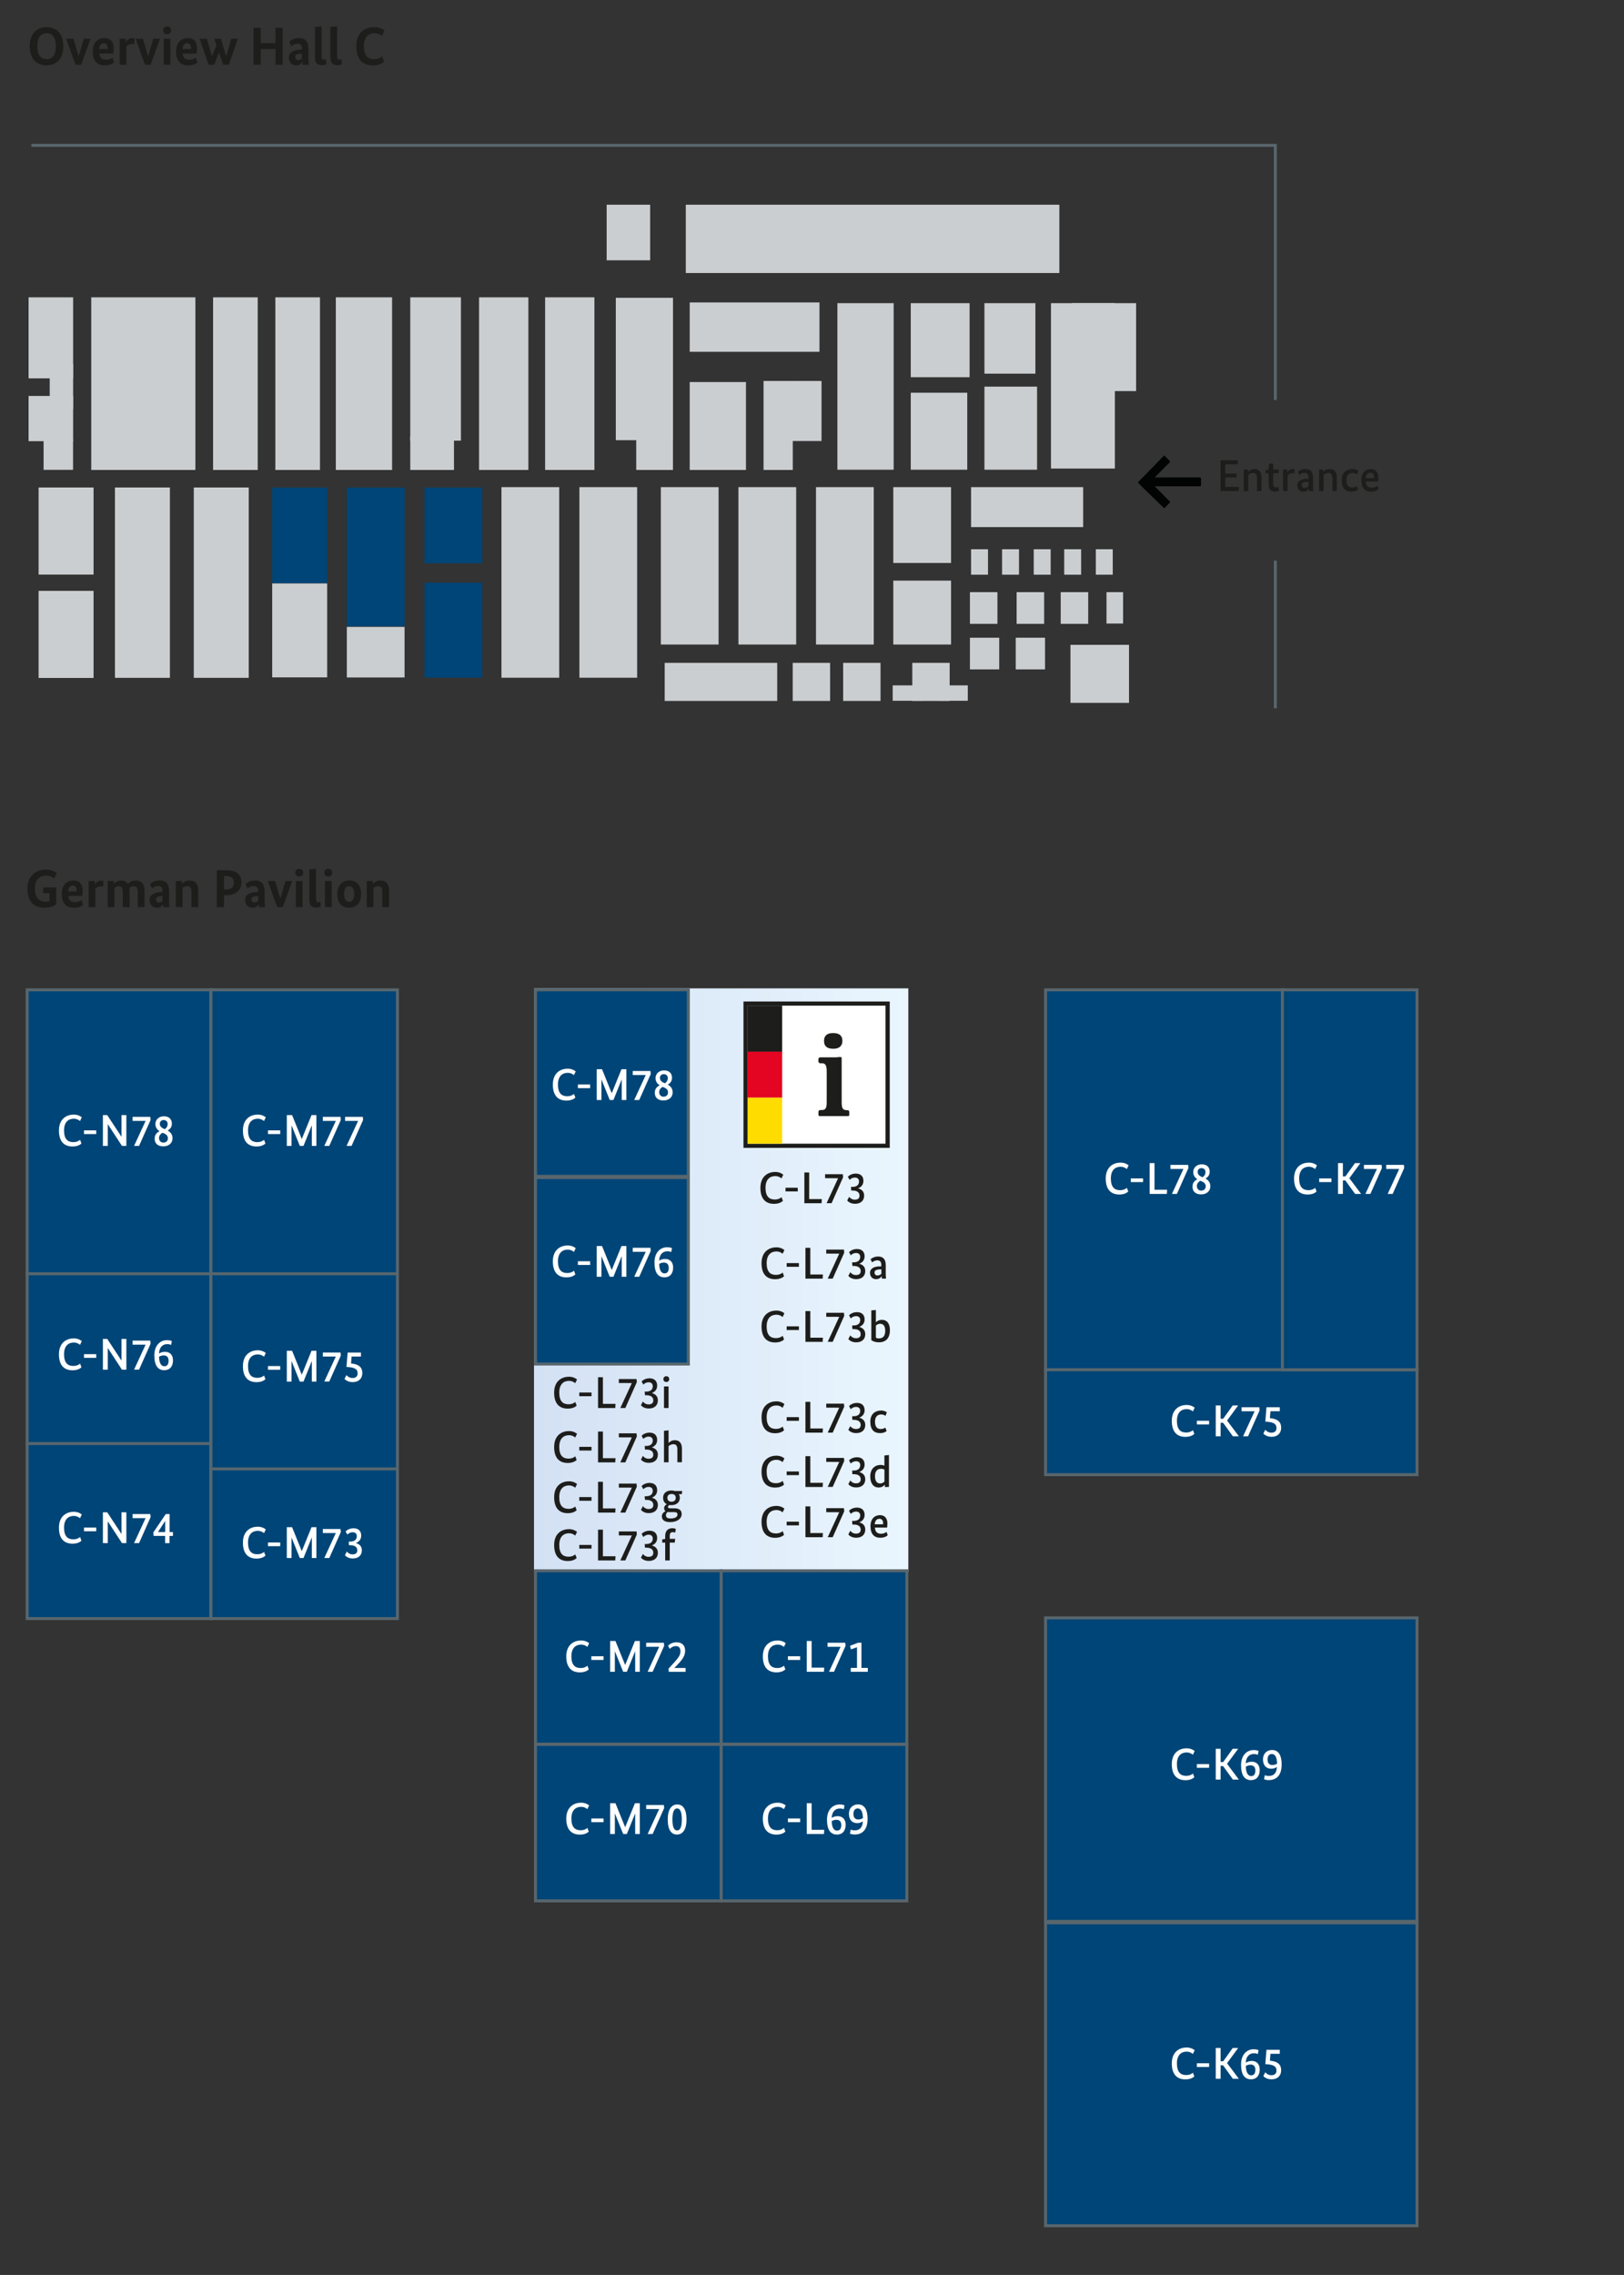 <?xml version="1.0" encoding="UTF-8"?>
<svg id="Ebene_1" xmlns="http://www.w3.org/2000/svg" xmlns:xlink="http://www.w3.org/1999/xlink" version="1.1" viewBox="0 0 273.37 382.71">
  <rect x="0" y="0" width="273.37" height="382.71" fill="#333333" stroke="none"/>
  <!-- Generator: Adobe Illustrator 30.0.0, SVG Export Plug-In . SVG Version: 2.1.1 Build 123)  -->
  <defs>
    <style>
      .st0 {
        fill: none;
      }

      .st0, .st1 {
        stroke: #58666d;
      }

      .st0, .st1, .st2 {
        stroke-width: .5px;
      }

      .st3 {
        fill: #1d1d1b;
      }

      .st1, .st4 {
        fill: #004577;
      }

      .st5 {
        fill: #fff;
      }

      .st6 {
        fill: #020303;
      }

      .st7 {
        fill: #cbced0;
      }

      .st8 {
        fill: #e30521;
      }

      .st9 {
        fill: #ffdc00;
      }

      .st2 {
        fill: url(#Unbenannter_Verlauf);
        stroke: url(#Unbenannter_Verlauf_2);
      }
    </style>
    <linearGradient id="Unbenannter_Verlauf" data-name="Unbenannter Verlauf" x1="90.14" y1="168.61" x2="152.65" y2="168.61" gradientTransform="translate(0 384) scale(1 -1)" gradientUnits="userSpaceOnUse">
      <stop offset="0" stop-color="#d3e1f4"/>
      <stop offset="1" stop-color="#eaf6fe"/>
    </linearGradient>
    <linearGradient id="Unbenannter_Verlauf_2" data-name="Unbenannter Verlauf 2" x1="89.89" y1="168.61" x2="152.9" y2="168.61" gradientTransform="translate(0 384) scale(1 -1)" gradientUnits="userSpaceOnUse">
      <stop offset="0" stop-color="#d3e1f4"/>
      <stop offset="1" stop-color="#eaf6fe"/>
    </linearGradient>
  </defs>
  <g id="floorplan">
    <rect class="st2" x="90.14" y="166.52" width="62.51" height="97.73"/>
    <g>
      <path class="st3" d="M7.83,10.99c-1.67,0-2.83-1.1-2.83-3.21s1.18-3.21,2.84-3.21,2.82,1.1,2.82,3.21-1.17,3.21-2.83,3.21ZM7.84,5.58c-.98,0-1.57.71-1.57,2.19s.58,2.18,1.57,2.18,1.56-.72,1.56-2.18-.59-2.19-1.56-2.19Z"/>
      <path class="st3" d="M13.66,10.89h-.94l-1.58-4.38h1.22l.88,2.92h.02l.85-2.92h1.13s-1.58,4.38-1.58,4.38Z"/>
      <path class="st3" d="M19.06,9.01h-2.35c.06.74.47,1.04,1.19,1.04.57,0,.93-.26,1.04-.35l.26.79c-.13.13-.52.51-1.56.51-1.19,0-2.03-.67-2.03-2.33,0-1.56.91-2.27,2-2.27.95,0,1.52.6,1.52,1.76,0,.4-.04.65-.07.86h0ZM16.7,8.25h1.41v-.21c0-.47-.23-.77-.62-.77-.44,0-.77.31-.8.97h.01Z"/>
      <path class="st3" d="M22.56,7.45s-.15-.05-.33-.05c-.5,0-.81.22-.96.45v3.04h-1.13v-4.38h1.04v.61h.02c.2-.4.5-.69,1.09-.69.16,0,.31.03.36.04l-.08.99h-.01Z"/>
      <path class="st3" d="M25.35,10.89h-.94l-1.58-4.38h1.22l.88,2.92h.02l.85-2.92h1.13s-1.58,4.38-1.58,4.38Z"/>
      <path class="st3" d="M28.13,5.76c-.4,0-.67-.25-.67-.65s.27-.66.67-.66.66.25.66.66-.27.65-.66.65ZM28.69,10.89h-1.13v-4.38h1.13v4.38Z"/>
      <path class="st3" d="M33.09,9.01h-2.35c.06.74.47,1.04,1.19,1.04.57,0,.93-.26,1.04-.35l.26.79c-.14.13-.52.51-1.56.51-1.19,0-2.03-.67-2.03-2.33,0-1.56.91-2.27,2-2.27.95,0,1.52.6,1.52,1.76,0,.4-.04.65-.07.86h0ZM30.73,8.25h1.41v-.21c0-.47-.23-.77-.62-.77-.44,0-.77.31-.8.97h.01Z"/>
      <path class="st3" d="M38.51,10.89h-.94l-.7-2.04h-.02l-.79,2.04h-.94l-1.52-4.38h1.22l.85,2.93h.02l.75-1.83-.38-1.1h1.12l.9,2.93h.02l.82-2.93h1.12l-1.52,4.38h0Z"/>
      <path class="st3" d="M47.58,10.89h-1.21v-2.64h-2.48v2.64h-1.21v-6.21h1.21v2.58h2.48v-2.58h1.21v6.21Z"/>
      <path class="st3" d="M50.64,8.35h.18v-.15c0-.57-.24-.85-.74-.85-.54,0-.88.28-1.04.42l-.35-.72c.21-.22.72-.65,1.62-.65,1.03,0,1.6.58,1.6,1.84v1.48c0,.5.04.9.07,1.18h-1.04c0-.13-.03-.31-.03-.49h-.02c-.15.27-.42.59-1.04.59-.72,0-1.22-.52-1.22-1.31,0-.92.88-1.33,2.01-1.33h0ZM50.18,10.11c.34,0,.53-.15.64-.28v-.8h-.23c-.59.04-.89.19-.89.54,0,.31.21.54.48.54Z"/>
      <path class="st3" d="M54.15,9.47c0,.45.11.57.39.57.16,0,.29-.04.33-.06l.07.82c-.1.05-.35.17-.76.17-.73,0-1.17-.34-1.17-1.33v-5.1l1.13-.1v5.03h0Z"/>
      <path class="st3" d="M56.76,9.47c0,.45.11.57.39.57.16,0,.29-.04.33-.06l.07.82c-.1.05-.35.17-.76.17-.73,0-1.17-.34-1.17-1.33v-5.1l1.13-.1v5.03h0Z"/>
      <path class="st3" d="M63.01,4.57c1.05,0,1.61.49,1.71.57l-.42.91c-.13-.12-.58-.46-1.23-.46-1.01,0-1.82.62-1.82,2.16s.65,2.21,1.7,2.21c.75,0,1.16-.31,1.36-.48l.34.88c-.2.18-.71.64-1.88.64-1.61,0-2.79-.88-2.79-3.23s1.49-3.2,3.03-3.2Z"/>
    </g>
    <rect class="st1" x="4.57" y="166.52" width="30.93" height="47.87"/>
    <rect class="st1" x="90.14" y="166.52" width="25.73" height="31.37"/>
    <rect class="st1" x="176" y="166.52" width="40.08" height="63.91"/>
    <rect class="st1" x="176" y="230.43" width="62.53" height="17.65"/>
    <rect class="st1" x="176" y="272.17" width="62.53" height="51.06"/>
    <rect class="st1" x="176" y="323.48" width="62.53" height="50.95"/>
    <rect class="st1" x="215.87" y="166.52" width="22.66" height="63.91"/>
    <rect class="st1" x="90.14" y="198.1" width="25.73" height="31.37"/>
    <rect class="st1" x="90.14" y="264.25" width="31.25" height="29.16"/>
    <rect class="st1" x="121.4" y="264.25" width="31.25" height="29.16"/>
    <rect class="st1" x="90.14" y="293.46" width="31.25" height="26.32"/>
    <rect class="st1" x="121.4" y="293.46" width="31.25" height="26.32"/>
    <rect class="st1" x="35.5" y="166.52" width="31.4" height="47.87"/>
    <rect class="st1" x="4.57" y="214.28" width="30.93" height="28.61"/>
    <rect class="st1" x="4.57" y="242.85" width="30.93" height="29.44"/>
    <rect class="st1" x="35.5" y="214.28" width="31.4" height="32.88"/>
    <rect class="st1" x="35.5" y="247.11" width="31.4" height="25.18"/>
    <g>
      <path class="st3" d="M7.72,146.28c1.12,0,1.66.48,1.82.61l-.42.91c-.16-.14-.57-.5-1.32-.5-1.04,0-1.93.65-1.93,2.17s.68,2.22,1.82,2.22c.24,0,.46-.03.65-.08v-1.35h-1.07v-.97h2.2v2.82c-.2.18-.77.6-1.94.6-1.67,0-2.92-.85-2.92-3.24,0-2.2,1.56-3.19,3.12-3.19h-.01Z"/>
      <path class="st3" d="M13.84,150.72h-2.35c.06.74.47,1.04,1.19,1.04.57,0,.93-.26,1.04-.35l.26.79c-.14.13-.52.51-1.56.51-1.19,0-2.03-.67-2.03-2.33,0-1.56.91-2.27,2-2.27.95,0,1.52.6,1.52,1.76,0,.4-.04.65-.07.86h0ZM11.48,149.96h1.41v-.21c0-.47-.23-.77-.62-.77-.44,0-.77.31-.8.97h.01Z"/>
      <path class="st3" d="M17.34,149.16s-.15-.05-.33-.05c-.5,0-.81.22-.96.45v3.04h-1.13v-4.38h1.04v.61h.02c.2-.4.5-.69,1.09-.69.16,0,.31.03.36.04l-.08.99h-.01Z"/>
      <path class="st3" d="M20.66,152.6v-2.59c0-.66-.19-.93-.64-.93-.34,0-.59.15-.76.31v3.21h-1.13v-4.38h1.04v.49h.02c.16-.22.53-.59,1.22-.59.51,0,.9.21,1.13.59.23-.26.62-.59,1.3-.59,1.01,0,1.48.6,1.48,1.71v2.78h-1.13v-2.59c0-.66-.21-.93-.71-.93-.32,0-.56.14-.71.29.03.14.04.29.04.45v2.78h-1.15Z"/>
      <path class="st3" d="M27.19,150.06h.18v-.15c0-.57-.24-.85-.74-.85-.54,0-.88.28-1.04.42l-.35-.72c.21-.22.72-.65,1.62-.65,1.03,0,1.6.58,1.6,1.84v1.48c0,.5.04.9.07,1.18h-1.04c0-.13-.03-.31-.03-.49h-.02c-.15.27-.42.59-1.04.59-.72,0-1.22-.52-1.22-1.31,0-.92.88-1.33,2.01-1.33h0ZM26.73,151.83c.34,0,.53-.15.64-.28v-.8h-.22c-.59.04-.89.19-.89.54,0,.31.21.54.48.54h-.01Z"/>
      <path class="st3" d="M32.23,152.6v-2.59c0-.65-.22-.93-.7-.93-.37,0-.63.15-.8.31v3.21h-1.13v-4.38h1.04v.49h.02c.16-.22.55-.59,1.27-.59.94,0,1.44.62,1.44,1.71v2.78h-1.14Z"/>
      <path class="st3" d="M38.02,150.61h-.31v1.99h-1.21v-6.21h1.57c1.76,0,2.58.75,2.58,2.05s-.95,2.17-2.63,2.17ZM38.06,147.38h-.36v2.27h.31c.93,0,1.36-.42,1.36-1.16,0-.69-.41-1.11-1.31-1.11Z"/>
      <path class="st3" d="M43.27,150.06h.18v-.15c0-.57-.24-.85-.74-.85-.54,0-.88.28-1.04.42l-.35-.72c.21-.22.72-.65,1.62-.65,1.03,0,1.6.58,1.6,1.84v1.48c0,.5.04.9.07,1.18h-1.04c0-.13-.03-.31-.03-.49h-.02c-.15.27-.42.59-1.04.59-.72,0-1.22-.52-1.22-1.31,0-.92.88-1.33,2.01-1.33h0ZM42.81,151.83c.34,0,.53-.15.64-.28v-.8h-.23c-.59.04-.89.19-.89.54,0,.31.21.54.48.54h0Z"/>
      <path class="st3" d="M47.6,152.6h-.94l-1.58-4.38h1.22l.88,2.92h.02l.85-2.92h1.13l-1.58,4.38Z"/>
      <path class="st3" d="M50.38,147.47c-.4,0-.67-.25-.67-.65s.27-.66.67-.66.66.25.66.66-.27.65-.66.65ZM50.94,152.6h-1.13v-4.38h1.13v4.38Z"/>
      <path class="st3" d="M53.21,151.19c0,.45.11.57.39.57.16,0,.29-.04.33-.06l.07.82c-.1.05-.35.17-.76.17-.73,0-1.17-.34-1.17-1.33v-5.1l1.13-.1v5.03h0Z"/>
      <path class="st3" d="M55.26,147.47c-.4,0-.67-.25-.67-.65s.27-.66.67-.66.66.25.66.66-.27.65-.66.65ZM55.83,152.6h-1.13v-4.38h1.13v4.38Z"/>
      <path class="st3" d="M58.75,152.71c-1.11,0-1.98-.71-1.98-2.3s.98-2.3,2.04-2.3c1.12,0,1.98.7,1.98,2.3s-.98,2.3-2.04,2.3ZM58.78,149.08c-.47,0-.86.38-.86,1.32s.39,1.31.86,1.31.85-.37.85-1.31-.39-1.32-.85-1.32Z"/>
      <path class="st3" d="M64.36,152.6v-2.59c0-.65-.22-.93-.7-.93-.37,0-.63.15-.8.31v3.21h-1.13v-4.38h1.04v.49h.02c.16-.22.55-.59,1.27-.59.94,0,1.44.62,1.44,1.71v2.78h-1.14Z"/>
    </g>
    <rect class="st4" x="45.82" y="82.02" width="9.25" height="16.08"/>
    <rect class="st7" x="45.82" y="98.15" width="9.25" height="15.8"/>
    <rect class="st7" x="32.62" y="82.01" width="9.25" height="32.02"/>
    <rect class="st7" x="19.35" y="82.01" width="9.25" height="32.02"/>
    <rect class="st7" x="6.5" y="82.01" width="9.25" height="14.65"/>
    <rect class="st7" x="4.81" y="50.02" width="7.5" height="13.63"/>
    <rect class="st7" x="4.81" y="66.61" width="7.5" height="7.61"/>
    <rect class="st7" x="8.37" y="61.23" width="3.94" height="7.61"/>
    <rect class="st7" x="7.34" y="73.97" width="4.96" height="5.07"/>
    <rect class="st7" x="6.5" y="99.4" width="9.25" height="14.65"/>
    <rect class="st7" x="15.36" y="50.02" width="17.53" height="29.04"/>
    <rect class="st7" x="35.87" y="50.02" width="7.51" height="29.04"/>
    <rect class="st7" x="46.35" y="50.02" width="7.51" height="29.04"/>
    <rect class="st7" x="56.53" y="50.02" width="9.47" height="29.04"/>
    <rect class="st7" x="80.64" y="50.02" width="8.3" height="29.04"/>
    <rect class="st7" x="91.76" y="50.02" width="8.3" height="29.04"/>
    <rect class="st7" x="69.06" y="50.02" width="8.53" height="24.11"/>
    <rect class="st7" x="69.06" y="73.42" width="7.36" height="5.64"/>
    <rect class="st7" x="107.1" y="73.42" width="6.18" height="5.64"/>
    <rect class="st7" x="116.1" y="64.27" width="9.47" height="14.79"/>
    <rect class="st7" x="116.1" y="50.88" width="21.84" height="8.3"/>
    <rect class="st7" x="103.66" y="50.1" width="9.63" height="23.95"/>
    <rect class="st7" x="102.12" y="34.44" width="7.32" height="9.35"/>
    <rect class="st7" x="115.44" y="34.44" width="62.88" height="11.49"/>
    <rect class="st4" x="58.38" y="82.02" width="9.72" height="23.33"/>
    <rect class="st7" x="58.38" y="105.46" width="9.72" height="8.51"/>
    <rect class="st4" x="71.46" y="82.02" width="9.72" height="12.74"/>
    <rect class="st4" x="71.46" y="98.02" width="9.72" height="15.98"/>
    <rect class="st7" x="84.41" y="81.95" width="9.72" height="32.06"/>
    <rect class="st7" x="97.53" y="81.95" width="9.72" height="32.06"/>
    <rect class="st7" x="111.24" y="81.95" width="9.72" height="26.48"/>
    <rect class="st7" x="124.3" y="81.95" width="9.72" height="26.48"/>
    <rect class="st7" x="137.36" y="81.95" width="9.72" height="26.48"/>
    <rect class="st7" x="150.37" y="81.95" width="9.72" height="12.76"/>
    <rect class="st7" x="163.46" y="81.95" width="18.87" height="6.72"/>
    <rect class="st7" x="163.46" y="92.4" width="2.85" height="4.28"/>
    <rect class="st7" x="163.27" y="99.62" width="4.63" height="5.33"/>
    <rect class="st7" x="163.27" y="107.28" width="4.93" height="5.33"/>
    <rect class="st7" x="150.27" y="115.3" width="4.93" height="2.59"/>
    <rect class="st7" x="157.98" y="115.3" width="4.93" height="2.59"/>
    <rect class="st7" x="180.19" y="108.48" width="9.86" height="9.76"/>
    <rect class="st7" x="170.98" y="107.28" width="4.93" height="5.33"/>
    <rect class="st7" x="171.13" y="99.62" width="4.63" height="5.33"/>
    <rect class="st7" x="178.55" y="99.62" width="4.63" height="5.33"/>
    <rect class="st7" x="186.26" y="99.62" width="2.79" height="5.28"/>
    <rect class="st7" x="168.68" y="92.4" width="2.85" height="4.28"/>
    <rect class="st7" x="174.01" y="92.4" width="2.85" height="4.28"/>
    <rect class="st7" x="179.14" y="92.4" width="2.85" height="4.28"/>
    <rect class="st7" x="184.46" y="92.4" width="2.85" height="4.28"/>
    <rect class="st7" x="150.37" y="97.68" width="9.72" height="10.75"/>
    <rect class="st7" x="153.57" y="111.51" width="6.29" height="6.41"/>
    <rect class="st7" x="141.93" y="111.51" width="6.29" height="6.41"/>
    <rect class="st7" x="133.44" y="111.51" width="6.29" height="6.41"/>
    <rect class="st7" x="128.53" y="64.09" width="4.92" height="14.97"/>
    <rect class="st7" x="140.96" y="51" width="9.47" height="28.02"/>
    <rect class="st7" x="153.31" y="66.07" width="9.51" height="12.95"/>
    <rect class="st7" x="153.31" y="51" width="9.9" height="12.46"/>
    <rect class="st7" x="165.71" y="51" width="8.58" height="11.86"/>
    <rect class="st7" x="176.91" y="51" width="10.76" height="27.82"/>
    <rect class="st7" x="180.48" y="51" width="10.76" height="14.79"/>
    <rect class="st7" x="165.71" y="65.04" width="8.86" height="13.98"/>
    <rect class="st7" x="133.37" y="64.09" width="4.92" height="10.1"/>
    <rect class="st7" x="111.89" y="111.51" width="18.94" height="6.41"/>
    <g>
      <path class="st3" d="M208.32,78.11h-2.06v1.56h1.9v.65h-1.9v1.59h2.29l-.05.7h-3.05v-5.18h2.93l-.05.68h0Z"/>
      <path class="st3" d="M211.6,82.62v-2.15c0-.62-.2-.9-.66-.9-.4,0-.66.19-.82.32v2.73h-.77v-3.63h.71v.41h0c.14-.17.48-.5,1.1-.5.77,0,1.19.5,1.19,1.44v2.27h-.77.01Z"/>
      <path class="st3" d="M215.2,79.61h-.89v1.67c0,.54.14.73.5.73.2,0,.35-.05.41-.08l.08.62c-.07.04-.29.15-.68.15-.73,0-1.07-.39-1.07-1.31v-1.77h-.5v-.53l.5-.09.09-1.01h.68v1.01h.97l-.08.62h0Z"/>
      <path class="st3" d="M217.88,79.64s-.13-.05-.31-.05c-.45,0-.7.24-.82.44v2.58h-.77v-3.63h.71v.52h0c.14-.29.39-.59.92-.59.14,0,.25.02.32.04l-.06.68h0Z"/>
      <path class="st3" d="M220.04,80.56h.23v-.21c0-.56-.23-.8-.67-.8s-.74.23-.87.34l-.27-.52c.18-.17.6-.47,1.29-.47.83,0,1.27.47,1.27,1.46v1.4c0,.36.03.7.05.86h-.71c0-.1-.02-.24-.02-.4h-.02c-.13.21-.4.49-.95.49-.59,0-1-.43-1-1.06,0-.76.73-1.09,1.67-1.09h0ZM219.57,82.08c.4,0,.59-.17.7-.29v-.74l-.27.02c-.59.02-.88.17-.88.52,0,.31.21.5.45.5h0Z"/>
      <path class="st3" d="M224.28,82.62v-2.15c0-.62-.2-.9-.66-.9-.4,0-.66.19-.82.32v2.73h-.77v-3.63h.71v.41h0c.14-.17.48-.5,1.1-.5.77,0,1.19.5,1.19,1.44v2.27h-.77.01Z"/>
      <path class="st3" d="M228.41,79.81c-.08-.08-.32-.25-.69-.25-.61,0-1.07.34-1.07,1.2,0,.94.4,1.25.97,1.25.4,0,.64-.14.77-.24l.22.58c-.15.12-.45.35-1.13.35-.95,0-1.62-.54-1.62-1.92s.92-1.88,1.81-1.88c.56,0,.86.22.98.3l-.24.61h0Z"/>
      <path class="st3" d="M231.93,81h-2.03c.05.72.41,1.04,1.04,1.04.51,0,.81-.23.91-.32l.21.56c-.1.1-.43.43-1.26.43-.98,0-1.64-.58-1.64-1.94,0-1.28.74-1.86,1.6-1.86.77,0,1.25.5,1.25,1.41,0,.29-.03.5-.06.68h-.02ZM229.89,80.45h1.4v-.21c0-.45-.23-.72-.61-.72-.44,0-.76.32-.8.93h.01Z"/>
    </g>
    <path class="st6" d="M192.47,80.21h0l-.8.8c-.1.1-.1.2,0,.3l.8.8,3.4,3.3c.1.1.2.1.2,0h0l.8-.8c.1-.1.1-.2,0-.3h0l-2.5-2.5h7.6c.1,0,.2-.1.2-.2v-1.1c0-.1-.1-.2-.2-.2h-7.6l2.5-2.5c.1-.1.1-.2,0-.3h0l-.8-.8c-.1-.1-.2-.1-.2,0h0s-3.4,3.5-3.4,3.5Z"/>
    <polyline class="st0" points="5.28 24.45 214.68 24.45 214.68 67.29"/>
    <line class="st0" x1="214.68" y1="94.31" x2="214.68" y2="119.15"/>
  </g>
  <g id="standnummern">
    <g>
      <path class="st5" d="M12.37,187.5c.85,0,1.29.38,1.4.46l-.3.63c-.12-.1-.48-.39-1.05-.39-.89,0-1.64.55-1.64,1.97s.59,1.97,1.55,1.97c.65,0,.99-.26,1.15-.39l.23.62c-.15.14-.58.5-1.5.5-1.36,0-2.29-.78-2.29-2.69s1.23-2.67,2.46-2.67h0Z"/>
      <path class="st5" d="M16.2,190.78h-2.06v-.62h2.06v.62Z"/>
      <path class="st5" d="M21.26,192.77h-.73l-2.38-3.64h-.01v3.64h-.82v-5.18h.73l2.38,3.62h.02v-3.62h.82v5.18h-.01Z"/>
      <path class="st5" d="M25.35,188.41l-1.94,4.36h-.84l1.94-4.2h-2.19v-.68h2.98l.05.52h0Z"/>
      <path class="st5" d="M28.24,190.18v.02c.46.26.8.63.8,1.31,0,.73-.57,1.34-1.55,1.34s-1.46-.54-1.46-1.3c0-.71.43-1.05.82-1.25h0c-.43-.29-.69-.66-.69-1.22,0-.75.61-1.29,1.43-1.29s1.34.45,1.34,1.24c0,.62-.35.94-.68,1.14h0ZM27.51,192.21c.44,0,.75-.26.75-.72s-.32-.71-.86-.91c-.02,0-.03,0-.04-.02-.29.16-.59.44-.59.89s.3.77.75.77h0ZM27.73,189.96c.25-.17.49-.43.49-.88,0-.4-.27-.66-.68-.66-.36,0-.64.24-.64.63,0,.47.33.7.83.91Z"/>
    </g>
    <g>
      <path class="st5" d="M43.34,187.5c.85,0,1.29.38,1.4.46l-.3.63c-.12-.1-.48-.39-1.05-.39-.89,0-1.64.55-1.64,1.97s.59,1.97,1.55,1.97c.65,0,.99-.26,1.15-.39l.23.62c-.15.14-.58.5-1.5.5-1.36,0-2.29-.78-2.29-2.69s1.23-2.67,2.46-2.67h-.01Z"/>
      <path class="st5" d="M47.17,190.78h-2.06v-.62h2.06v.62Z"/>
      <path class="st5" d="M53.28,192.77h-.79v-3.42h-.02l-1.38,3.42h-.62l-1.38-3.42h-.02v3.42h-.79v-5.18h.89l1.63,4.03h0l1.64-4.03h.82v5.18h.01Z"/>
      <path class="st5" d="M57.37,188.41l-1.94,4.36h-.84l1.94-4.2h-2.19v-.68h2.98l.05.52h0Z"/>
      <path class="st5" d="M61.12,188.41l-1.94,4.36h-.84l1.94-4.2h-2.19v-.68h2.98l.05.52h0Z"/>
    </g>
    <g>
      <path class="st5" d="M95.51,179.78c.85,0,1.29.38,1.4.46l-.3.63c-.12-.1-.48-.39-1.05-.39-.89,0-1.64.55-1.64,1.97s.59,1.97,1.55,1.97c.65,0,.99-.26,1.15-.39l.23.62c-.15.14-.58.5-1.5.5-1.36,0-2.29-.78-2.29-2.69s1.23-2.67,2.46-2.67h-.01Z"/>
      <path class="st5" d="M99.34,183.06h-2.06v-.62h2.06v.62Z"/>
      <path class="st5" d="M105.45,185.05h-.79v-3.42h-.02l-1.38,3.42h-.62l-1.38-3.42h-.02v3.42h-.79v-5.18h.89l1.63,4.03h.01l1.64-4.03h.82v5.18h0Z"/>
      <path class="st5" d="M109.54,180.69l-1.94,4.36h-.84l1.94-4.2h-2.19v-.68h2.98l.05.52h0Z"/>
      <path class="st5" d="M112.43,182.46v.02c.46.26.8.63.8,1.31,0,.73-.57,1.34-1.55,1.34s-1.46-.54-1.46-1.3c0-.71.43-1.05.82-1.25h0c-.43-.29-.69-.66-.69-1.22,0-.75.61-1.29,1.43-1.29s1.34.45,1.34,1.24c0,.62-.35.94-.68,1.14h0ZM111.7,184.49c.44,0,.75-.26.75-.72s-.32-.71-.86-.91c-.02,0-.03,0-.04-.02-.29.16-.59.44-.59.89s.3.77.75.77h-.01ZM111.92,182.24c.25-.17.49-.43.49-.88,0-.4-.27-.66-.68-.66-.36,0-.64.24-.64.63,0,.47.33.7.83.91Z"/>
    </g>
    <g>
      <path class="st5" d="M188.58,195.58c.85,0,1.29.38,1.4.46l-.3.63c-.12-.1-.48-.39-1.05-.39-.89,0-1.64.55-1.64,1.97s.59,1.97,1.55,1.97c.65,0,.99-.26,1.15-.39l.23.62c-.15.14-.58.5-1.5.5-1.36,0-2.29-.78-2.29-2.69s1.23-2.67,2.46-2.67h0Z"/>
      <path class="st5" d="M192.41,198.86h-2.06v-.62h2.06v.62Z"/>
      <path class="st5" d="M194.34,195.67v4.48h2.12l-.04.7h-2.9v-5.18h.82,0Z"/>
      <path class="st5" d="M200.05,196.49l-1.94,4.36h-.84l1.94-4.2h-2.19v-.68h2.98l.05.52h0Z"/>
      <path class="st5" d="M202.94,198.26v.02c.46.26.8.63.8,1.31,0,.73-.57,1.34-1.55,1.34s-1.46-.54-1.46-1.3c0-.71.43-1.05.82-1.25h0c-.43-.29-.69-.66-.69-1.22,0-.75.61-1.29,1.43-1.29s1.34.45,1.34,1.24c0,.62-.35.94-.68,1.14h0ZM202.21,200.29c.43,0,.75-.26.75-.72s-.32-.71-.86-.91c0,0-.03,0-.04-.02-.29.16-.59.44-.59.89s.3.77.75.77h-.01ZM202.43,198.05c.25-.17.49-.43.49-.88,0-.4-.27-.66-.68-.66-.36,0-.64.24-.64.63,0,.47.33.7.83.91h0Z"/>
    </g>
    <g>
      <path class="st5" d="M199.7,236.35c.85,0,1.29.38,1.4.46l-.3.63c-.12-.1-.48-.39-1.05-.39-.89,0-1.64.55-1.64,1.97s.59,1.97,1.55,1.97c.65,0,.99-.26,1.15-.39l.23.62c-.15.14-.58.5-1.5.5-1.36,0-2.29-.78-2.29-2.69s1.23-2.67,2.46-2.67h0Z"/>
      <path class="st5" d="M203.53,239.63h-2.06v-.62h2.06v.62Z"/>
      <path class="st5" d="M206.55,238.97l1.99,2.65h-1.01l-1.65-2.27h-.41v2.27h-.82v-5.18h.82v2.23h.43l1.6-2.23h.92l-1.86,2.53h-.01Z"/>
      <path class="st5" d="M212.03,237.26l-1.94,4.36h-.84l1.94-4.2h-2.19v-.68h2.98l.05.52h0Z"/>
      <path class="st5" d="M215.44,237.41h-1.58l-.1,1.16c1.37.13,1.9.69,1.9,1.61s-.6,1.53-1.6,1.53c-.84,0-1.22-.37-1.4-.54l.32-.64c.14.15.49.49,1.03.49.58,0,.86-.29.86-.79,0-.71-.51-1.02-1.88-1.07l.2-2.42h2.24v.68h.01Z"/>
    </g>
    <g>
      <path class="st5" d="M199.7,294.11c.85,0,1.29.38,1.4.46l-.3.63c-.12-.1-.48-.39-1.05-.39-.89,0-1.64.55-1.64,1.97s.59,1.97,1.55,1.97c.65,0,.99-.26,1.15-.39l.23.62c-.15.14-.58.5-1.5.5-1.36,0-2.29-.78-2.29-2.69s1.23-2.67,2.46-2.67h0Z"/>
      <path class="st5" d="M203.53,297.39h-2.06v-.62h2.06v.62Z"/>
      <path class="st5" d="M206.55,296.73l1.99,2.65h-1.01l-1.65-2.27h-.41v2.27h-.82v-5.18h.82v2.23h.43l1.6-2.23h.92l-1.86,2.53h-.01Z"/>
      <path class="st5" d="M210.58,299.47c-1.01,0-1.67-.71-1.67-2.49s1.06-2.57,2.12-2.57c.48,0,.72.11.83.16l-.13.65c-.08-.04-.29-.14-.66-.14-.76,0-1.33.52-1.37,1.58.25-.17.58-.29,1.01-.29.81,0,1.34.53,1.34,1.44,0,1.04-.55,1.66-1.48,1.66h.01ZM209.71,297.22c.04,1.12.38,1.58.91,1.58.44,0,.7-.31.7-.93,0-.57-.28-.89-.82-.89-.34,0-.59.1-.79.23h0Z"/>
      <path class="st5" d="M213.64,299.47c-.47,0-.75-.1-.86-.16l.13-.68c.09.05.29.14.67.14.81,0,1.31-.47,1.37-1.52-.23.17-.56.3-.98.3-.83,0-1.37-.59-1.37-1.54,0-1.08.71-1.61,1.53-1.61.94,0,1.61.67,1.61,2.45,0,1.88-.96,2.61-2.12,2.61h.02ZM214.17,296.93c.35,0,.61-.11.8-.23-.02-1.18-.38-1.63-.89-1.63-.39,0-.71.28-.71.92,0,.57.25.94.81.94h0Z"/>
    </g>
    <g>
      <path class="st5" d="M199.7,344.44c.85,0,1.29.38,1.4.46l-.3.63c-.12-.1-.48-.39-1.05-.39-.89,0-1.64.55-1.64,1.97s.59,1.97,1.55,1.97c.65,0,.99-.26,1.15-.39l.23.62c-.15.14-.58.5-1.5.5-1.36,0-2.29-.78-2.29-2.69s1.23-2.67,2.46-2.67h0Z"/>
      <path class="st5" d="M203.53,347.72h-2.06v-.62h2.06v.62Z"/>
      <path class="st5" d="M206.55,347.06l1.99,2.65h-1.01l-1.65-2.27h-.41v2.27h-.82v-5.18h.82v2.23h.43l1.6-2.23h.92l-1.86,2.53h-.01Z"/>
      <path class="st5" d="M210.58,349.8c-1.01,0-1.67-.71-1.67-2.49s1.06-2.57,2.12-2.57c.48,0,.72.11.83.16l-.13.65c-.08-.04-.29-.14-.66-.14-.76,0-1.33.52-1.37,1.58.25-.17.58-.29,1.01-.29.81,0,1.34.53,1.34,1.44,0,1.04-.55,1.66-1.48,1.66h.01ZM209.71,347.55c.04,1.12.38,1.58.91,1.58.44,0,.7-.31.7-.93,0-.57-.28-.89-.82-.89-.34,0-.59.1-.79.23h0Z"/>
      <path class="st5" d="M215.44,345.5h-1.58l-.1,1.16c1.37.13,1.9.69,1.9,1.61s-.6,1.53-1.6,1.53c-.84,0-1.22-.37-1.4-.54l.32-.64c.14.15.49.49,1.03.49.58,0,.86-.29.86-.79,0-.71-.51-1.02-1.88-1.07l.2-2.42h2.24v.68h.01Z"/>
    </g>
    <g>
      <path class="st5" d="M220.28,195.58c.85,0,1.29.38,1.4.46l-.3.63c-.12-.1-.48-.39-1.05-.39-.89,0-1.64.55-1.64,1.97s.59,1.97,1.55,1.97c.65,0,.99-.26,1.15-.39l.23.62c-.15.14-.58.5-1.5.5-1.36,0-2.29-.78-2.29-2.69s1.23-2.67,2.46-2.67h0Z"/>
      <path class="st5" d="M224.12,198.86h-2.06v-.62h2.06v.62Z"/>
      <path class="st5" d="M227.13,198.2l1.99,2.65h-1.01l-1.65-2.27h-.41v2.27h-.82v-5.18h.82v2.23h.43l1.6-2.23h.92l-1.86,2.53h-.01Z"/>
      <path class="st5" d="M232.62,196.49l-1.94,4.36h-.84l1.94-4.2h-2.19v-.68h2.98l.05.52h0Z"/>
      <path class="st5" d="M236.37,196.49l-1.94,4.36h-.84l1.94-4.2h-2.19v-.68h2.98l.05.52h0Z"/>
    </g>
    <g>
      <path class="st5" d="M95.51,209.52c.85,0,1.29.38,1.4.46l-.3.63c-.12-.11-.48-.39-1.05-.39-.89,0-1.64.55-1.64,1.97s.59,1.97,1.55,1.97c.65,0,.99-.26,1.15-.39l.23.62c-.15.14-.58.5-1.5.5-1.36,0-2.29-.78-2.29-2.69s1.23-2.67,2.46-2.67h-.01Z"/>
      <path class="st5" d="M99.34,212.8h-2.06v-.62h2.06v.62Z"/>
      <path class="st5" d="M105.45,214.79h-.79v-3.42h-.02l-1.38,3.42h-.62l-1.38-3.42h-.02v3.42h-.79v-5.18h.89l1.63,4.03h.01l1.64-4.03h.82v5.18h0Z"/>
      <path class="st5" d="M109.54,210.43l-1.94,4.36h-.84l1.94-4.2h-2.19v-.68h2.98l.05.52h0Z"/>
      <path class="st5" d="M111.84,214.88c-1.01,0-1.67-.71-1.67-2.49s1.06-2.57,2.12-2.57c.48,0,.72.1.83.16l-.13.65c-.08-.04-.29-.13-.66-.13-.76,0-1.33.52-1.37,1.58.25-.17.58-.29,1.01-.29.81,0,1.34.53,1.34,1.44,0,1.04-.55,1.66-1.48,1.66h.01ZM110.96,212.64c.04,1.12.38,1.58.91,1.58.44,0,.7-.31.7-.93,0-.57-.28-.89-.82-.89-.34,0-.59.11-.79.23h0Z"/>
    </g>
    <g>
      <path class="st5" d="M97.77,275.97c.85,0,1.29.38,1.4.46l-.3.63c-.12-.11-.48-.39-1.05-.39-.89,0-1.64.55-1.64,1.97s.59,1.97,1.55,1.97c.65,0,.99-.26,1.15-.39l.23.62c-.15.14-.58.5-1.5.5-1.36,0-2.29-.78-2.29-2.69s1.23-2.67,2.46-2.67h-.01Z"/>
      <path class="st5" d="M101.6,279.25h-2.06v-.62h2.06v.62Z"/>
      <path class="st5" d="M107.71,281.24h-.79v-3.42h-.02l-1.38,3.42h-.62l-1.38-3.42h-.02v3.42h-.79v-5.18h.89l1.63,4.03h.01l1.64-4.03h.82v5.18h0Z"/>
      <path class="st5" d="M111.8,276.88l-1.94,4.36h-.84l1.94-4.2h-2.19v-.68h2.98l.05.52h0Z"/>
      <path class="st5" d="M113.52,280.58v.02h1.89v.65h-2.83l-.05-.53c1.62-1.75,2.01-2.16,2.01-2.94,0-.53-.25-.86-.77-.86s-.88.32-1.02.47l-.3-.53c.17-.18.63-.58,1.43-.58.93,0,1.45.54,1.45,1.4,0,1.01-.61,1.7-1.81,2.91h0Z"/>
    </g>
    <g>
      <path class="st5" d="M97.77,303.26c.85,0,1.29.38,1.4.46l-.3.63c-.12-.11-.48-.39-1.05-.39-.89,0-1.64.55-1.64,1.97s.59,1.97,1.55,1.97c.65,0,.99-.26,1.15-.39l.23.62c-.15.14-.58.5-1.5.5-1.36,0-2.29-.78-2.29-2.69s1.23-2.67,2.46-2.67h-.01Z"/>
      <path class="st5" d="M101.6,306.54h-2.06v-.62h2.06v.62Z"/>
      <path class="st5" d="M107.71,308.53h-.79v-3.42h-.02l-1.38,3.42h-.62l-1.38-3.42h-.02v3.42h-.79v-5.18h.89l1.63,4.03h.01l1.64-4.03h.82v5.18h0Z"/>
      <path class="st5" d="M111.8,304.17l-1.94,4.36h-.84l1.94-4.2h-2.19v-.68h2.98l.05.52h0Z"/>
      <path class="st5" d="M113.95,308.62c-.94,0-1.55-.77-1.55-2.53s.68-2.53,1.61-2.53,1.55.77,1.55,2.53-.68,2.53-1.61,2.53ZM113.98,304.23c-.47,0-.79.5-.79,1.86s.32,1.84.79,1.84.79-.46.79-1.84-.32-1.86-.79-1.86Z"/>
    </g>
    <g>
      <path class="st5" d="M130.86,275.97c.85,0,1.29.38,1.4.46l-.3.63c-.12-.11-.48-.39-1.05-.39-.89,0-1.64.55-1.64,1.97s.59,1.97,1.55,1.97c.65,0,.99-.26,1.15-.39l.23.62c-.15.14-.58.5-1.5.5-1.36,0-2.29-.78-2.29-2.69s1.23-2.67,2.46-2.67h0Z"/>
      <path class="st5" d="M134.69,279.25h-2.06v-.62h2.06v.62Z"/>
      <path class="st5" d="M136.62,276.06v4.48h2.12l-.04.7h-2.9v-5.18h.82,0Z"/>
      <path class="st5" d="M142.33,276.88l-1.94,4.36h-.84l1.94-4.2h-2.19v-.68h2.98l.05.52h0Z"/>
      <path class="st5" d="M145.03,280.59h1.05v.65h-2.87v-.65h1.05v-3.48l-1.01.36-.17-.6,1.37-.52h.56v4.23h.02Z"/>
    </g>
    <g>
      <path class="st5" d="M130.86,303.26c.85,0,1.29.38,1.4.46l-.3.63c-.12-.11-.48-.39-1.05-.39-.89,0-1.64.55-1.64,1.97s.59,1.97,1.55,1.97c.65,0,.99-.26,1.15-.39l.23.62c-.15.14-.58.5-1.5.5-1.36,0-2.29-.78-2.29-2.69s1.23-2.67,2.46-2.67h0Z"/>
      <path class="st5" d="M134.69,306.54h-2.06v-.62h2.06v.62Z"/>
      <path class="st5" d="M136.62,303.35v4.48h2.12l-.04.7h-2.9v-5.18h.82,0Z"/>
      <path class="st5" d="M140.88,308.62c-1.01,0-1.67-.71-1.67-2.49s1.06-2.57,2.12-2.57c.48,0,.72.1.83.16l-.13.65c-.08-.04-.29-.13-.66-.13-.76,0-1.33.52-1.37,1.58.25-.17.58-.29,1.01-.29.81,0,1.34.53,1.34,1.44,0,1.04-.55,1.66-1.48,1.66h.01ZM140,306.38c.04,1.12.38,1.58.91,1.58.44,0,.7-.31.7-.93,0-.57-.28-.89-.82-.89-.34,0-.59.11-.79.23h0Z"/>
      <path class="st5" d="M143.93,308.62c-.47,0-.75-.1-.86-.16l.14-.68c.09.05.29.14.67.14.81,0,1.31-.47,1.37-1.52-.23.17-.56.3-.98.3-.83,0-1.37-.59-1.37-1.54,0-1.08.71-1.61,1.53-1.61.94,0,1.61.67,1.61,2.45,0,1.88-.96,2.61-2.12,2.61h0ZM144.46,306.09c.35,0,.61-.11.8-.23-.02-1.18-.38-1.63-.89-1.63-.39,0-.71.28-.71.92,0,.57.25.94.81.94h0Z"/>
    </g>
    <g>
      <path class="st5" d="M12.37,225.15c.85,0,1.29.38,1.4.46l-.3.63c-.12-.1-.48-.39-1.05-.39-.89,0-1.64.55-1.64,1.97s.59,1.97,1.55,1.97c.65,0,.99-.26,1.15-.39l.23.62c-.15.14-.58.5-1.5.5-1.36,0-2.29-.78-2.29-2.69s1.23-2.67,2.46-2.67h0Z"/>
      <path class="st5" d="M16.2,228.43h-2.06v-.62h2.06v.62Z"/>
      <path class="st5" d="M21.26,230.42h-.73l-2.38-3.64h-.01v3.64h-.82v-5.18h.73l2.38,3.62h.02v-3.62h.82v5.18h-.01Z"/>
      <path class="st5" d="M25.35,226.05l-1.94,4.36h-.84l1.94-4.2h-2.19v-.68h2.98l.05.52h0Z"/>
      <path class="st5" d="M27.65,230.51c-1.01,0-1.67-.71-1.67-2.49s1.06-2.57,2.12-2.57c.48,0,.72.11.83.16l-.13.65c-.08-.04-.29-.14-.66-.14-.76,0-1.33.52-1.37,1.58.25-.17.58-.29,1.01-.29.81,0,1.34.53,1.34,1.44,0,1.04-.55,1.66-1.48,1.66h.01ZM26.77,228.26c.04,1.12.38,1.58.91,1.58.44,0,.7-.31.7-.93,0-.57-.28-.89-.82-.89-.34,0-.59.1-.79.23h0Z"/>
    </g>
    <g>
      <path class="st5" d="M12.37,254.32c.85,0,1.29.38,1.4.46l-.3.63c-.12-.1-.48-.39-1.05-.39-.89,0-1.64.55-1.64,1.97s.59,1.97,1.55,1.97c.65,0,.99-.26,1.15-.39l.23.62c-.15.14-.58.5-1.5.5-1.36,0-2.29-.78-2.29-2.69s1.23-2.67,2.46-2.67h0Z"/>
      <path class="st5" d="M16.2,257.6h-2.06v-.62h2.06v.62Z"/>
      <path class="st5" d="M21.26,259.59h-.73l-2.38-3.64h-.01v3.64h-.82v-5.18h.73l2.38,3.62h.02v-3.62h.82v5.18h-.01Z"/>
      <path class="st5" d="M25.35,255.23l-1.94,4.36h-.84l1.94-4.2h-2.19v-.68h2.98l.05.52h0Z"/>
      <path class="st5" d="M29.1,258.38h-.56v1.22h-.74v-1.22h-1.94l-.05-.58,2.09-3.09h.65v3.02h.56v.65h-.01ZM27.8,255.88h-.01l-1.19,1.85h1.21v-1.85h0Z"/>
    </g>
    <g>
      <path class="st5" d="M43.34,227.15c.85,0,1.29.38,1.4.46l-.3.63c-.12-.1-.48-.39-1.05-.39-.89,0-1.64.55-1.64,1.97s.59,1.97,1.55,1.97c.65,0,.99-.26,1.15-.39l.23.62c-.15.14-.58.5-1.5.5-1.36,0-2.29-.78-2.29-2.69s1.23-2.67,2.46-2.67h-.01Z"/>
      <path class="st5" d="M47.17,230.43h-2.06v-.62h2.06v.62Z"/>
      <path class="st5" d="M53.28,232.42h-.79v-3.42h-.02l-1.38,3.42h-.62l-1.38-3.42h-.02v3.42h-.79v-5.18h.89l1.63,4.03h0l1.64-4.03h.82v5.18h.01Z"/>
      <path class="st5" d="M57.37,228.05l-1.94,4.36h-.84l1.94-4.2h-2.19v-.68h2.98l.05.52h0Z"/>
      <path class="st5" d="M60.77,228.21h-1.58l-.1,1.16c1.37.13,1.9.69,1.9,1.61s-.6,1.53-1.6,1.53c-.84,0-1.22-.37-1.4-.54l.32-.64c.14.15.49.49,1.03.49.58,0,.86-.29.86-.79,0-.71-.51-1.02-1.88-1.07l.2-2.42h2.24v.68h0Z"/>
    </g>
    <g>
      <path class="st5" d="M43.34,256.83c.85,0,1.29.38,1.4.46l-.3.63c-.12-.1-.48-.39-1.05-.39-.89,0-1.64.55-1.64,1.97s.59,1.97,1.55,1.97c.65,0,.99-.26,1.15-.39l.23.62c-.15.14-.58.5-1.5.5-1.36,0-2.29-.78-2.29-2.69s1.23-2.67,2.46-2.67h-.01Z"/>
      <path class="st5" d="M47.17,260.11h-2.06v-.62h2.06v.62Z"/>
      <path class="st5" d="M53.28,262.1h-.79v-3.42h-.02l-1.38,3.42h-.62l-1.38-3.42h-.02v3.42h-.79v-5.18h.89l1.63,4.03h0l1.64-4.03h.82v5.18h.01Z"/>
      <path class="st5" d="M57.37,257.74l-1.94,4.36h-.84l1.94-4.2h-2.19v-.68h2.98l.05.52h0Z"/>
      <path class="st5" d="M59.93,259.59h0c.53.16.98.5.98,1.22,0,.83-.56,1.37-1.53,1.37-.77,0-1.18-.38-1.32-.55l.33-.62c.13.16.42.48.95.48s.8-.23.8-.68c0-.56-.42-.86-1.17-.86h-.23l-.04-.61h.23c.8,0,1.13-.38,1.13-.92,0-.39-.25-.65-.68-.65-.46,0-.77.24-.91.39l-.29-.53c.17-.18.62-.53,1.34-.53.79,0,1.28.44,1.28,1.22,0,.68-.38,1.04-.86,1.24v.03Z"/>
    </g>
  </g>
  <g>
    <path class="st3" d="M130.45,197.15c.85,0,1.29.38,1.4.46l-.3.63c-.12-.1-.48-.39-1.05-.39-.89,0-1.64.55-1.64,1.97s.59,1.97,1.55,1.97c.65,0,.99-.26,1.15-.39l.23.62c-.15.14-.58.5-1.5.5-1.36,0-2.29-.78-2.29-2.69s1.23-2.67,2.46-2.67Z"/>
    <path class="st3" d="M134.29,200.43h-2.06v-.62h2.06v.62Z"/>
    <path class="st3" d="M136.21,197.24v4.48h2.13l-.04.7h-2.9v-5.18h.82Z"/>
    <path class="st3" d="M141.92,198.05l-1.94,4.36h-.84l1.94-4.2h0s-2.19-.01-2.19-.01v-.67h2.98l.05.52Z"/>
    <path class="st3" d="M144.48,199.91v.02c.53.14.98.48.98,1.21,0,.83-.56,1.37-1.53,1.37-.77,0-1.18-.38-1.32-.55l.33-.62c.13.16.42.48.95.48s.79-.23.79-.68c0-.56-.42-.86-1.17-.86h-.22l-.05-.61h.23c.8,0,1.13-.38,1.13-.92,0-.39-.25-.65-.68-.65-.46,0-.77.24-.91.39l-.29-.53c.17-.18.62-.53,1.34-.53.79,0,1.28.44,1.28,1.22,0,.68-.38,1.04-.86,1.24Z"/>
  </g>
  <g>
    <path class="st3" d="M130.64,209.83c.85,0,1.29.38,1.4.46l-.3.63c-.12-.1-.48-.39-1.05-.39-.89,0-1.64.55-1.64,1.97s.59,1.97,1.55,1.97c.65,0,.99-.26,1.15-.39l.23.62c-.15.14-.58.5-1.5.5-1.36,0-2.29-.78-2.29-2.69s1.23-2.67,2.46-2.67Z"/>
    <path class="st3" d="M134.48,213.11h-2.06v-.62h2.06v.62Z"/>
    <path class="st3" d="M136.4,209.92v4.48h2.12l-.04.7h-2.9v-5.18h.82Z"/>
    <path class="st3" d="M142.11,210.74l-1.94,4.36h-.84l1.94-4.2h0s-2.19-.01-2.19-.01v-.67h2.98l.05.52Z"/>
    <path class="st3" d="M144.67,212.59v.02c.53.14.98.48.98,1.21,0,.83-.56,1.37-1.53,1.37-.77,0-1.18-.38-1.32-.55l.33-.62c.13.16.42.48.95.48s.8-.23.8-.67c0-.56-.42-.86-1.17-.86h-.23l-.04-.61h.23c.8,0,1.13-.38,1.13-.92,0-.39-.25-.65-.68-.65-.46,0-.77.24-.91.39l-.29-.53c.17-.18.62-.53,1.34-.53.79,0,1.28.44,1.28,1.22,0,.68-.38,1.04-.86,1.24Z"/>
    <path class="st3" d="M148.13,213.04h.22v-.21c0-.56-.22-.8-.67-.8s-.74.23-.87.34l-.27-.52c.18-.17.6-.47,1.29-.47.83,0,1.27.47,1.27,1.46v1.4c0,.36.03.7.05.86h-.71c0-.11-.02-.24-.02-.4h-.02c-.13.21-.4.49-.95.49-.59,0-1-.43-1-1.06,0-.76.73-1.09,1.67-1.09ZM147.66,214.57c.4,0,.59-.17.7-.29v-.74h-.27c-.59.04-.88.19-.88.53,0,.31.21.5.45.5Z"/>
  </g>
  <g>
    <path class="st3" d="M130.64,220.47c.85,0,1.29.38,1.4.46l-.3.63c-.12-.1-.48-.39-1.05-.39-.89,0-1.64.55-1.64,1.97s.59,1.97,1.55,1.97c.65,0,.99-.26,1.15-.39l.23.62c-.15.14-.58.5-1.5.5-1.36,0-2.29-.78-2.29-2.69s1.23-2.67,2.46-2.67Z"/>
    <path class="st3" d="M134.48,223.75h-2.06v-.62h2.06v.62Z"/>
    <path class="st3" d="M136.4,220.56v4.48h2.12l-.04.7h-2.9v-5.18h.82Z"/>
    <path class="st3" d="M142.11,221.37l-1.94,4.36h-.84l1.94-4.2h0s-2.19-.01-2.19-.01v-.67h2.98l.05.52Z"/>
    <path class="st3" d="M144.67,223.23h0c.53.16.98.5.98,1.22,0,.83-.56,1.37-1.53,1.37-.77,0-1.18-.38-1.32-.55l.33-.62c.13.16.42.48.95.48s.8-.23.8-.68c0-.56-.42-.86-1.17-.86h-.23l-.04-.61h.23c.8,0,1.13-.38,1.13-.92,0-.39-.25-.65-.68-.65-.46,0-.77.24-.91.39l-.29-.53c.17-.18.62-.53,1.34-.53.79,0,1.28.44,1.28,1.22,0,.68-.38,1.04-.86,1.24Z"/>
    <path class="st3" d="M147.93,225.81c-.68,0-1.04-.21-1.26-.36v-5.01l.77-.06v2.06h.01c.17-.18.5-.41,1.04-.41.78,0,1.31.61,1.31,1.72,0,1.51-.82,2.07-1.87,2.07ZM148.18,222.69c-.36,0-.6.17-.74.31v2.03c.09.05.22.13.47.13.68,0,1.1-.34,1.1-1.3,0-.8-.33-1.16-.83-1.16Z"/>
  </g>
  <g>
    <path class="st3" d="M130.64,235.74c.85,0,1.29.38,1.4.46l-.3.63c-.12-.1-.48-.39-1.05-.39-.89,0-1.64.55-1.64,1.97s.59,1.97,1.55,1.97c.65,0,.99-.26,1.15-.39l.23.62c-.15.14-.58.5-1.5.5-1.36,0-2.29-.78-2.29-2.69s1.23-2.67,2.46-2.67Z"/>
    <path class="st3" d="M134.48,239.02h-2.06v-.62h2.06v.62Z"/>
    <path class="st3" d="M136.4,235.83v4.48h2.12l-.04.7h-2.9v-5.18h.82Z"/>
    <path class="st3" d="M142.11,236.65l-1.94,4.36h-.84l1.94-4.2h0s-2.19-.01-2.19-.01v-.67h2.98l.05.52Z"/>
    <path class="st3" d="M144.67,238.5h0c.53.16.98.5.98,1.22,0,.83-.56,1.37-1.53,1.37-.77,0-1.18-.38-1.32-.55l.33-.62c.13.16.42.48.95.48s.8-.23.8-.68c0-.56-.42-.86-1.17-.86h-.23l-.04-.61h.23c.8,0,1.13-.38,1.13-.92,0-.39-.25-.65-.68-.65-.46,0-.77.24-.91.39l-.29-.53c.17-.18.62-.53,1.34-.53.79,0,1.28.44,1.28,1.22,0,.68-.38,1.04-.86,1.24Z"/>
    <path class="st3" d="M149.05,238.2c-.08-.08-.32-.25-.69-.25-.61,0-1.07.34-1.07,1.2,0,.94.4,1.25.97,1.25.4,0,.64-.14.77-.24l.22.58c-.15.12-.45.35-1.13.35-.95,0-1.62-.54-1.62-1.92s.92-1.88,1.81-1.88c.56,0,.86.22.98.3l-.24.61Z"/>
  </g>
  <g>
    <path class="st3" d="M130.64,244.88c.85,0,1.29.38,1.4.46l-.3.63c-.12-.1-.48-.39-1.05-.39-.89,0-1.64.55-1.64,1.97s.59,1.97,1.55,1.97c.65,0,.99-.26,1.15-.39l.23.62c-.15.14-.58.5-1.5.5-1.36,0-2.29-.78-2.29-2.69s1.23-2.67,2.46-2.67Z"/>
    <path class="st3" d="M134.48,248.16h-2.06v-.62h2.06v.62Z"/>
    <path class="st3" d="M136.4,244.97v4.48h2.12l-.04.7h-2.9v-5.18h.82Z"/>
    <path class="st3" d="M142.11,245.78l-1.94,4.36h-.84l1.94-4.2h0s-2.19-.01-2.19-.01v-.67h2.98l.05.52Z"/>
    <path class="st3" d="M144.67,247.64h0c.53.16.98.5.98,1.22,0,.83-.56,1.37-1.53,1.37-.77,0-1.18-.38-1.32-.55l.33-.62c.13.16.42.48.95.48s.8-.23.8-.68c0-.56-.42-.86-1.17-.86h-.23l-.04-.61h.23c.8,0,1.13-.38,1.13-.92,0-.39-.25-.65-.68-.65-.46,0-.77.24-.91.39l-.29-.53c.17-.18.62-.53,1.34-.53.79,0,1.28.44,1.28,1.22,0,.68-.38,1.04-.86,1.24Z"/>
    <path class="st3" d="M148.22,246.44c.31,0,.52.07.65.14v-1.73l.77-.08v5.38h-.7v-.41h-.01c-.09.13-.35.5-1.04.5-.81,0-1.4-.64-1.4-1.86,0-1.34.85-1.94,1.73-1.94ZM148.14,249.56c.4,0,.62-.2.74-.32v-2c-.12-.08-.29-.15-.57-.15-.61,0-1.02.37-1.02,1.25s.38,1.22.86,1.22Z"/>
  </g>
  <g>
    <path class="st3" d="M130.64,253.33c.85,0,1.29.38,1.4.46l-.3.63c-.12-.11-.48-.39-1.05-.39-.89,0-1.64.55-1.64,1.97s.59,1.97,1.55,1.97c.65,0,.99-.26,1.15-.39l.23.62c-.15.14-.58.5-1.5.5-1.36,0-2.29-.78-2.29-2.69s1.23-2.67,2.46-2.67Z"/>
    <path class="st3" d="M134.48,256.61h-2.06v-.62h2.06v.62Z"/>
    <path class="st3" d="M136.4,253.42v4.48h2.12l-.04.7h-2.9v-5.18h.82Z"/>
    <path class="st3" d="M142.11,254.24l-1.94,4.36h-.84l1.94-4.2h0s-2.19-.01-2.19-.01v-.67h2.98l.05.52Z"/>
    <path class="st3" d="M144.67,256.09v.02c.53.14.98.48.98,1.21,0,.83-.56,1.37-1.53,1.37-.77,0-1.18-.38-1.32-.55l.33-.62c.13.16.42.48.95.48s.8-.23.8-.67c0-.56-.42-.86-1.17-.86h-.23l-.04-.61h.23c.8,0,1.13-.38,1.13-.92,0-.39-.25-.65-.68-.65-.46,0-.77.24-.91.39l-.29-.53c.17-.18.62-.53,1.34-.53.79,0,1.28.44,1.28,1.22,0,.68-.38,1.04-.86,1.24Z"/>
    <path class="st3" d="M149.3,256.98h-2.03c.05.72.41,1.04,1.04,1.04.51,0,.81-.23.91-.32l.21.56c-.1.1-.43.43-1.26.43-.98,0-1.64-.58-1.64-1.94,0-1.28.74-1.86,1.6-1.86.77,0,1.25.5,1.25,1.41,0,.29-.03.5-.06.68ZM147.25,256.43h1.4c0-.08,0-.14,0-.21,0-.45-.23-.72-.61-.72-.44,0-.76.32-.8.93Z"/>
  </g>
  <g>
    <path class="st3" d="M95.73,231.6c.85,0,1.29.38,1.4.46l-.3.63c-.12-.1-.48-.39-1.05-.39-.89,0-1.64.55-1.64,1.97s.59,1.97,1.55,1.97c.65,0,.99-.26,1.15-.39l.23.62c-.15.14-.58.5-1.5.5-1.36,0-2.29-.78-2.29-2.69s1.23-2.67,2.46-2.67Z"/>
    <path class="st3" d="M99.57,234.88h-2.06v-.62h2.06v.62Z"/>
    <path class="st3" d="M101.49,231.69v4.48h2.12l-.04.7h-2.9v-5.18h.82Z"/>
    <path class="st3" d="M107.2,232.51l-1.94,4.36h-.84l1.94-4.2h0s-2.19-.01-2.19-.01v-.67h2.98l.05.52Z"/>
    <path class="st3" d="M109.76,234.36h0c.53.16.98.5.98,1.22,0,.83-.56,1.37-1.53,1.37-.77,0-1.18-.38-1.32-.55l.33-.62c.13.16.42.48.95.48s.8-.23.8-.68c0-.56-.42-.86-1.17-.86h-.23l-.05-.61h.23c.8,0,1.13-.38,1.13-.92,0-.39-.25-.65-.68-.65-.46,0-.77.24-.91.39l-.29-.53c.17-.18.62-.53,1.34-.53.79,0,1.28.44,1.28,1.22,0,.68-.38,1.04-.86,1.24Z"/>
    <path class="st3" d="M112.16,232.49c-.29,0-.49-.19-.49-.48s.2-.49.49-.49.49.19.49.49-.21.48-.49.48ZM112.54,236.87h-.77v-3.63h.77v3.63Z"/>
  </g>
  <g>
    <path class="st3" d="M95.73,240.74c.85,0,1.29.38,1.4.46l-.3.63c-.12-.1-.48-.39-1.05-.39-.89,0-1.64.55-1.64,1.97s.59,1.97,1.55,1.97c.65,0,.99-.26,1.15-.39l.23.62c-.15.14-.58.5-1.5.5-1.36,0-2.29-.78-2.29-2.69s1.23-2.67,2.46-2.67Z"/>
    <path class="st3" d="M99.57,244.02h-2.06v-.62h2.06v.62Z"/>
    <path class="st3" d="M101.49,240.83v4.48h2.12l-.04.7h-2.9v-5.18h.82Z"/>
    <path class="st3" d="M107.2,241.65l-1.94,4.36h-.84l1.94-4.2h0s-2.19-.01-2.19-.01v-.67h2.98l.05.52Z"/>
    <path class="st3" d="M109.76,243.5h0c.53.16.98.5.98,1.22,0,.83-.56,1.37-1.53,1.37-.77,0-1.18-.38-1.32-.55l.33-.62c.13.16.42.48.95.48s.8-.23.8-.68c0-.56-.42-.86-1.17-.86h-.23l-.05-.61h.23c.8,0,1.13-.38,1.13-.92,0-.39-.25-.65-.68-.65-.46,0-.77.24-.91.39l-.29-.53c.17-.18.62-.53,1.34-.53.79,0,1.28.44,1.28,1.22,0,.68-.38,1.04-.86,1.24Z"/>
    <path class="st3" d="M114.02,246.01v-2.15c0-.62-.2-.9-.66-.9-.4,0-.66.19-.82.32v2.72h-.77v-5.3l.77-.08v2.11h.02c.17-.17.48-.45,1.04-.45.77,0,1.19.5,1.19,1.44v2.27h-.77Z"/>
  </g>
  <g>
    <path class="st3" d="M95.73,249.19c.85,0,1.29.38,1.4.46l-.3.63c-.12-.1-.48-.39-1.05-.39-.89,0-1.64.55-1.64,1.97s.59,1.97,1.55,1.97c.65,0,.99-.26,1.15-.39l.23.62c-.15.14-.58.5-1.5.5-1.36,0-2.29-.78-2.29-2.69s1.23-2.67,2.46-2.67Z"/>
    <path class="st3" d="M99.57,252.47h-2.06v-.62h2.06v.62Z"/>
    <path class="st3" d="M101.49,249.28v4.48h2.12l-.04.7h-2.9v-5.18h.82Z"/>
    <path class="st3" d="M107.2,250.1l-1.94,4.36h-.84l1.94-4.2h0s-2.19-.01-2.19-.01v-.67h2.98l.05.52Z"/>
    <path class="st3" d="M109.76,251.96h0c.53.16.98.5.98,1.22,0,.83-.56,1.37-1.53,1.37-.77,0-1.18-.38-1.32-.55l.33-.62c.13.16.42.48.95.48s.8-.23.8-.68c0-.56-.42-.86-1.17-.86h-.23l-.05-.61h.23c.8,0,1.13-.38,1.13-.92,0-.39-.25-.65-.68-.65-.46,0-.77.24-.91.39l-.29-.53c.17-.18.62-.53,1.34-.53.79,0,1.28.44,1.28,1.22,0,.68-.38,1.04-.86,1.24Z"/>
    <path class="st3" d="M112.79,256.06c-.91,0-1.38-.35-1.38-.97,0-.51.39-.74.61-.86h0c-.16-.13-.23-.32-.23-.52,0-.39.34-.6.44-.65v-.02c-.37-.19-.61-.54-.61-1.07,0-.83.63-1.23,1.41-1.23.2,0,.38.03.56.09h1.25l-.08.53h-.49c.11.18.17.39.17.62,0,.8-.63,1.23-1.44,1.23-.11,0-.22,0-.32-.02-.11.05-.24.15-.24.31,0,.14.1.24.33.24h.76c.77,0,1.22.31,1.22.97,0,.71-.67,1.35-1.97,1.35ZM112.87,255.45c.8,0,1.17-.29,1.17-.65,0-.3-.16-.42-.55-.42h-.79c-.11,0-.21,0-.3-.02-.15.1-.3.26-.3.55,0,.38.26.54.77.54ZM113.05,251.33c-.38,0-.71.18-.71.65s.34.65.7.65.71-.18.71-.65-.33-.65-.69-.65Z"/>
  </g>
  <g>
    <path class="st3" d="M95.73,257.24c.85,0,1.29.38,1.4.46l-.3.63c-.12-.1-.48-.39-1.05-.39-.89,0-1.64.55-1.64,1.97s.59,1.97,1.55,1.97c.65,0,.99-.26,1.15-.39l.23.62c-.15.14-.58.5-1.5.5-1.36,0-2.29-.78-2.29-2.69s1.23-2.67,2.46-2.67Z"/>
    <path class="st3" d="M99.57,260.52h-2.06v-.62h2.06v.62Z"/>
    <path class="st3" d="M101.49,257.33v4.48h2.12l-.04.7h-2.9v-5.18h.82Z"/>
    <path class="st3" d="M107.2,258.15l-1.94,4.36h-.84l1.94-4.2h0s-2.19-.01-2.19-.01v-.67h2.98l.05.52Z"/>
    <path class="st3" d="M109.76,260h0c.53.16.98.5.98,1.22,0,.83-.56,1.37-1.53,1.37-.77,0-1.18-.38-1.32-.55l.33-.62c.13.16.42.48.95.48s.8-.23.8-.68c0-.56-.42-.86-1.17-.86h-.23l-.05-.61h.23c.8,0,1.13-.38,1.13-.92,0-.39-.25-.65-.68-.65-.46,0-.77.24-.91.39l-.29-.53c.17-.18.62-.53,1.34-.53.79,0,1.28.44,1.28,1.22,0,.68-.38,1.04-.86,1.24Z"/>
    <path class="st3" d="M113.58,259.51h-.84v3h-.77v-3h-.5v-.53l.5-.09v-.47c0-.88.44-1.33,1.22-1.33.32,0,.5.09.58.13l-.13.62c-.06-.02-.2-.09-.38-.09-.35,0-.52.17-.52.66v.47h.92l-.08.62Z"/>
  </g>
  <g>
    <g>
      <rect class="st5" x="125.49" y="168.83" width="23.92" height="23.92"/>
      <path class="st3" d="M149.06,169.18v23.22h-23.22v-23.22h23.22M149.77,168.48h-24.62v24.62h24.62v-24.62h0Z"/>
    </g>
    <rect class="st3" x="125.85" y="169.18" width="5.81" height="7.74"/>
    <rect class="st8" x="125.85" y="176.92" width="5.81" height="7.74"/>
    <rect class="st9" x="125.85" y="184.66" width="5.81" height="7.74"/>
    <path class="st3" d="M141.68,174.48c-.08-.17-.19-.31-.33-.41-.14-.1-.31-.18-.5-.22-.19-.04-.4-.06-.61-.06s-.41.02-.59.06c-.19.04-.35.12-.49.22-.14.1-.25.24-.33.41-.08.17-.12.38-.12.63s.04.46.12.63c.08.17.19.31.34.41.14.11.31.18.49.22.19.04.39.06.62.06.21,0,.41-.02.59-.07.19-.05.35-.13.49-.23.13-.1.24-.24.32-.41.08-.17.12-.38.12-.62,0-.25-.04-.47-.12-.64M142.96,187.56v-.47c0-.1-.02-.18-.07-.24-.05-.06-.14-.09-.28-.09h-.1c-.31,0-.53-.09-.65-.28-.12-.19-.18-.52-.18-1.01v-7.48c0-.07-.02-.11-.07-.14-.05-.02-.09-.03-.14-.03h-.1c-.05,0-.1,0-.13,0-.04,0-.08.01-.12.02-.04,0-.09.02-.16.02-.06,0-.14.01-.23.01h-2.61c-.13,0-.23.04-.28.11-.05.08-.08.14-.08.21v.35c0,.07.03.14.08.22.05.07.14.11.28.11h.27c.29,0,.49.11.6.32.11.22.17.56.17,1.01v5.25c0,.25-.02.45-.04.62-.03.17-.08.29-.14.39-.07.1-.16.17-.26.22-.11.04-.24.06-.39.06h-.2c-.13,0-.23.03-.28.09-.05.06-.08.14-.08.24v.47c0,.15.1.22.28.22h4.65c.18,0,.27-.07.27-.22"/>
  </g>
</svg>